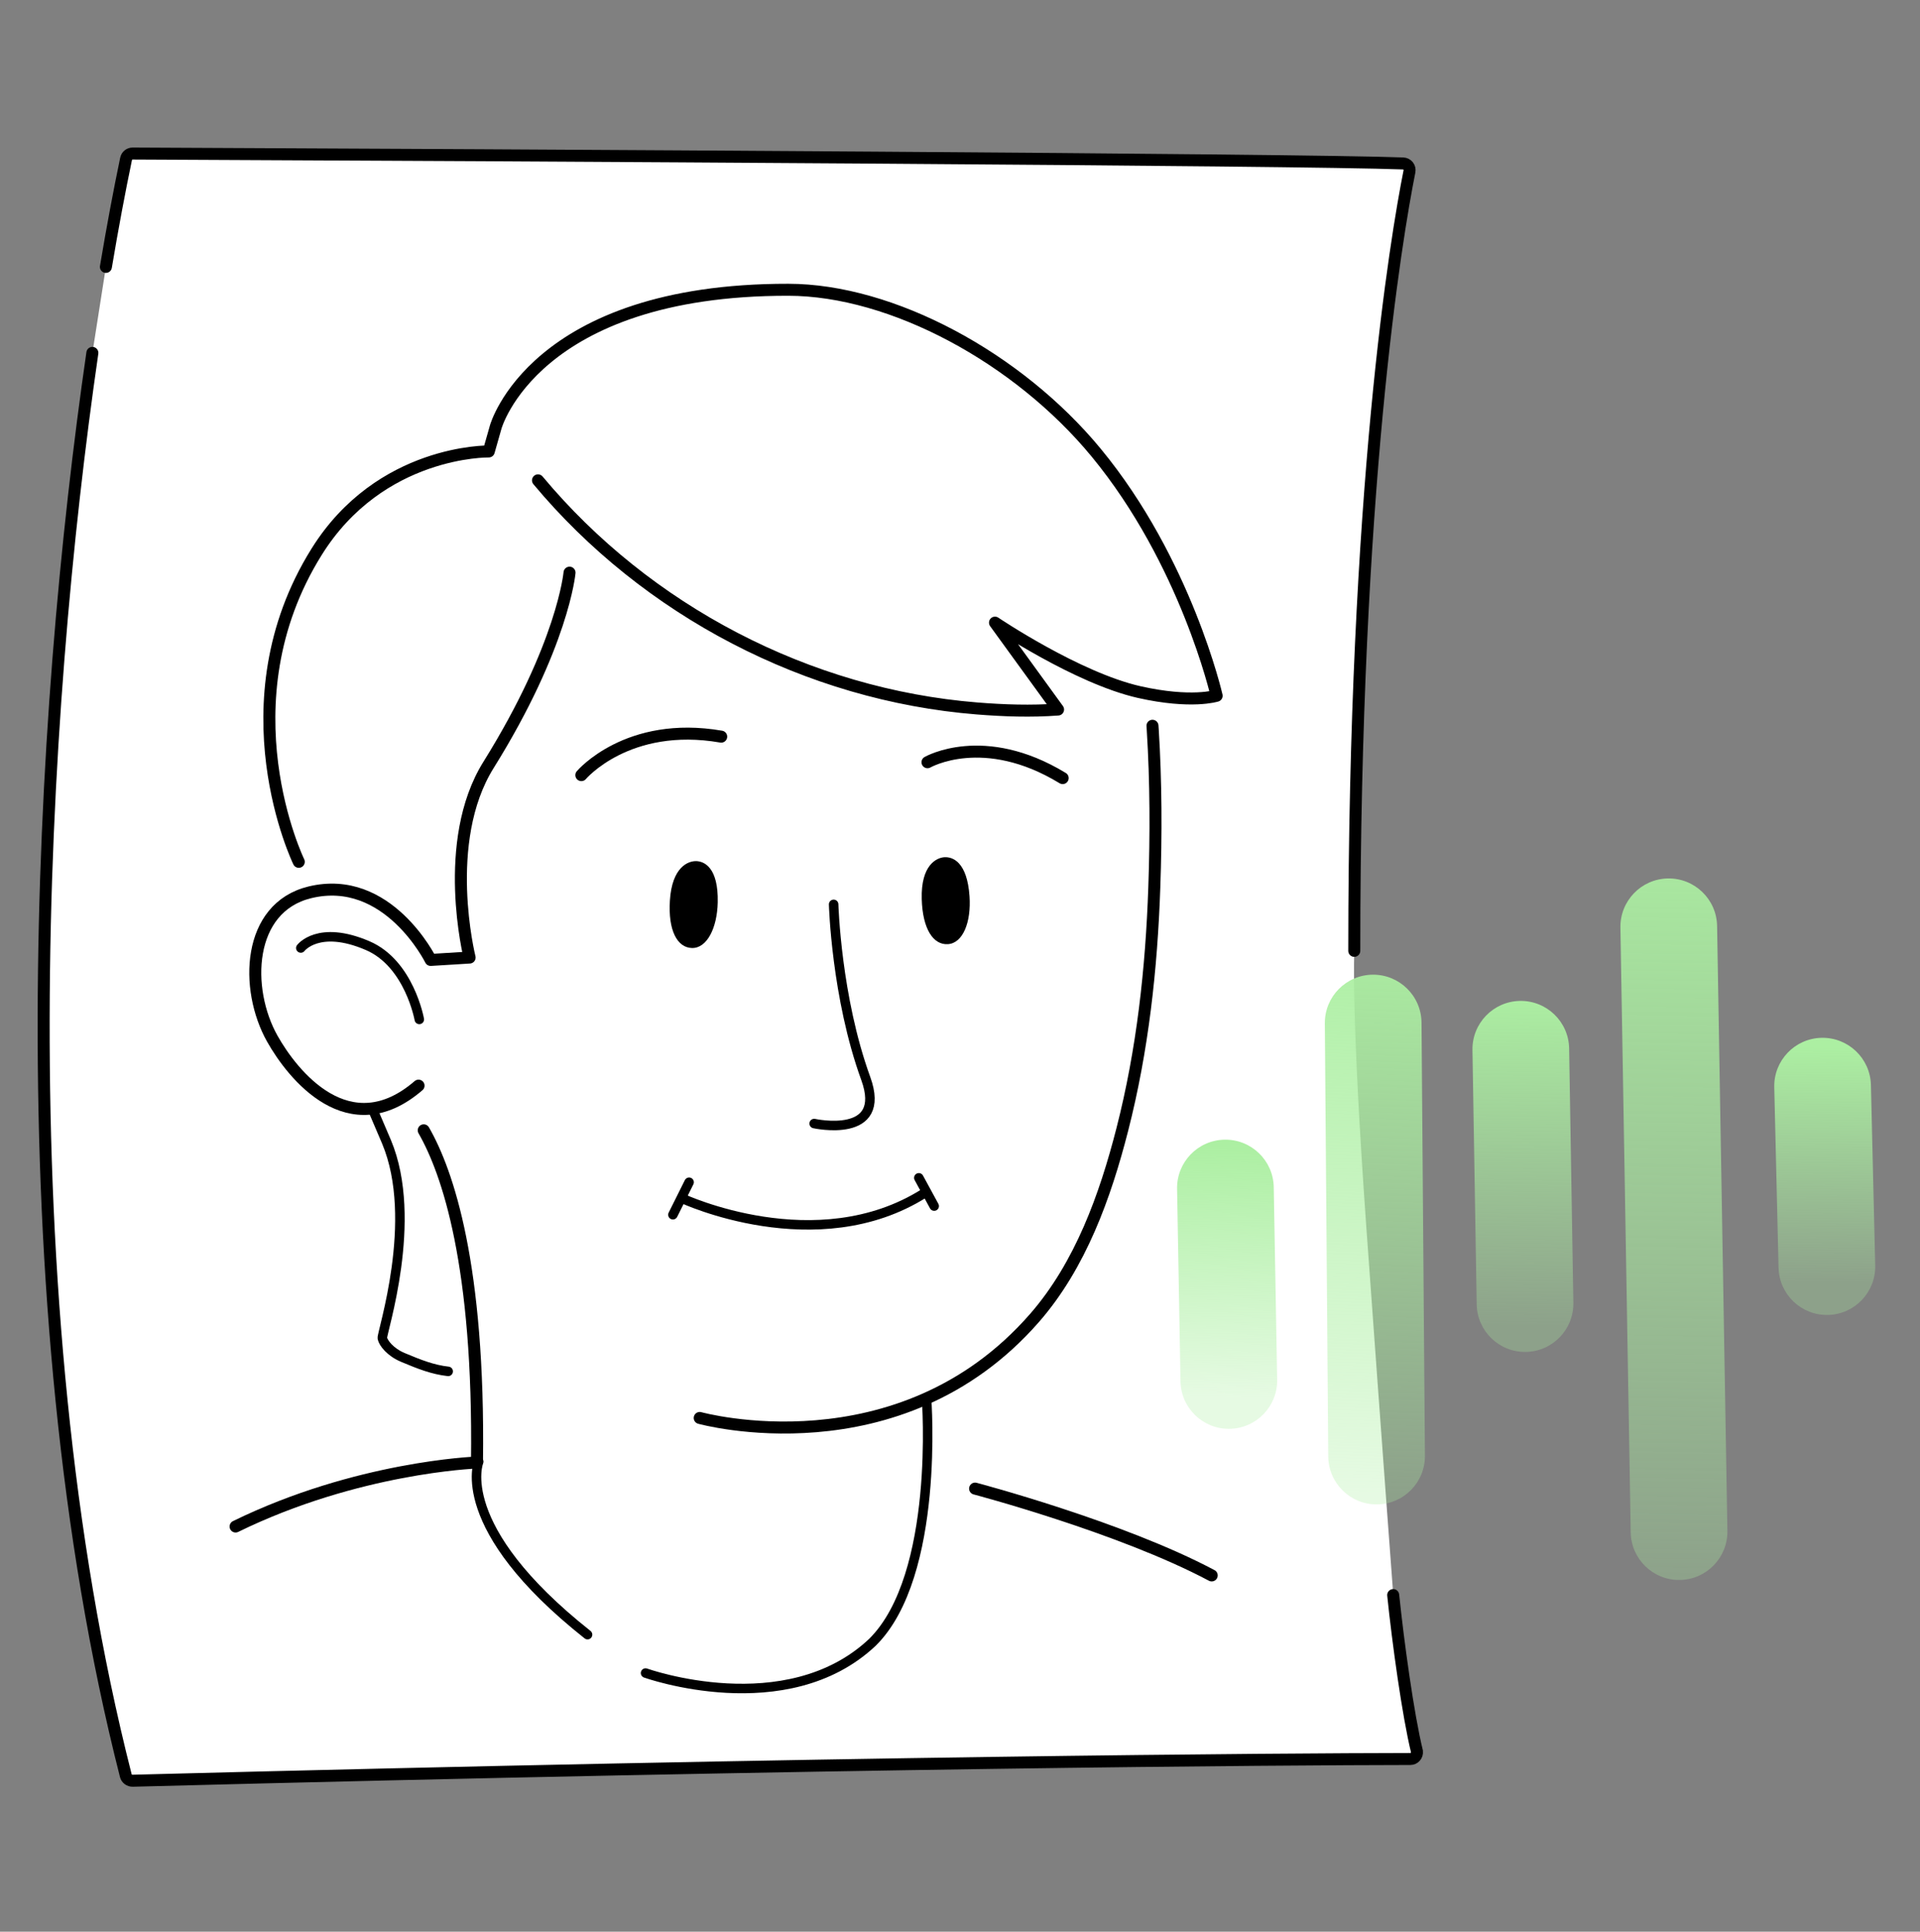 <svg width="160" height="161" viewBox="0 0 160 161" fill="none" xmlns="http://www.w3.org/2000/svg">
    <rect x="0" y="0" width="160" height="161" fill="#808080" stroke="none"/>
    <path d="M112.856 79.25C112.856 40.693 116.353 19.8 117.454 14.292C117.522 13.949 117.275 13.639 116.927 13.623C108.274 13.291 43.679 12.938 11.052 12.796C10.779 12.796 10.557 12.986 10.505 13.249C9.957 15.872 9.388 18.889 8.825 22.244L7.703 29.407C3.368 59.258 0.277 107.906 10.489 147.985C10.552 148.243 10.794 148.422 11.063 148.411C70.902 146.847 106.673 146.615 117.533 146.6C117.87 146.6 118.117 146.31 118.086 145.973C117.786 142.76 116.106 136.361 116.106 132.938C116.106 132.938 115.173 120.546 113.873 102.449C112.572 84.353 112.861 79.245 112.861 79.245L112.856 79.25Z" fill="white"/>
    <path d="M81.257 124.069C81.257 124.069 93.396 127.271 100.975 131.305" stroke="black" stroke-linecap="round" stroke-linejoin="round"/>
    <path d="M53.797 139.442C53.797 139.442 65.531 143.645 72.704 136.877C78.35 131.3 77.212 116.553 77.212 116.553" stroke="black" stroke-width="0.792" stroke-linecap="round" stroke-linejoin="round"/>
    <path d="M39.893 121.82C39.893 121.82 37.633 127.271 48.962 136.24" stroke="black" stroke-width="0.792" stroke-linecap="round" stroke-linejoin="round"/>
    <path fill-rule="evenodd" clip-rule="evenodd" d="M58.026 71.771C57.362 71.75 55.998 72.245 55.824 75.068C55.671 77.549 56.435 78.981 57.662 79.013C58.91 79.044 59.764 77.354 59.811 75.2C59.869 72.303 58.689 71.792 58.026 71.771V71.771Z" fill="black"/>
    <path fill-rule="evenodd" clip-rule="evenodd" d="M78.708 71.445C78.044 71.482 76.733 72.103 76.812 74.931C76.88 77.417 77.77 78.776 78.997 78.692C80.245 78.607 80.941 76.854 80.793 74.7C80.593 71.808 79.371 71.408 78.708 71.445Z" fill="black"/>
    <path d="M77.291 63.529C77.291 63.529 81.963 60.833 88.556 64.851" stroke="black" stroke-linecap="round" stroke-linejoin="round"/>
    <path d="M48.446 64.603C48.446 64.603 52.301 60.043 60.1 61.396" stroke="black" stroke-linecap="round" stroke-linejoin="round"/>
    <path d="M56.077 101.243L57.425 98.536" stroke="black" stroke-width="0.792" stroke-linecap="round" stroke-linejoin="round"/>
    <path d="M76.569 98.168L77.849 100.522" stroke="black" stroke-width="0.792" stroke-linecap="round" stroke-linejoin="round"/>
    <path d="M56.862 99.885C56.862 99.885 68.043 105.12 77.028 99.447" stroke="black" stroke-width="0.792" stroke-linecap="round" stroke-linejoin="round"/>
    <path d="M69.47 75.374C69.47 75.374 69.681 83.105 72.145 89.883C74.004 94.997 67.848 93.644 67.848 93.644" stroke="black" stroke-width="0.792" stroke-linecap="round" stroke-linejoin="round"/>
    <path d="M58.31 118.181C58.31 118.181 74.91 122.794 86.212 109.844C90.036 105.462 92.106 99.684 93.528 94.128C95.218 87.524 95.961 80.74 96.193 73.941C96.345 69.565 96.335 65.167 96.061 60.796C96.056 60.696 96.05 60.596 96.04 60.49" stroke="black" stroke-linecap="round" stroke-linejoin="round"/>
    <path d="M39.619 121.904C39.619 121.904 29.744 122.278 19.632 127.229" stroke="black" stroke-linecap="round" stroke-linejoin="round"/>
    <path d="M35.311 94.207C37.307 97.683 39.961 105.446 39.75 121.825" stroke="black" stroke-linecap="round" stroke-linejoin="round"/>
    <path d="M37.349 114.299C36.053 114.152 34.953 113.715 33.583 113.141C32.504 112.688 31.94 111.924 31.861 111.534C31.782 111.144 34.947 101.691 32.209 95.166L31.039 92.427" stroke="black" stroke-width="0.792" stroke-linecap="round" stroke-linejoin="round"/>
    <path d="M25.067 79.013C25.067 79.013 26.536 77.054 30.634 78.813C34.11 80.303 34.942 84.964 34.942 84.964" stroke="black" stroke-width="0.792" stroke-linecap="round" stroke-linejoin="round"/>
    <path d="M44.833 40.035C53.886 50.894 67.321 57.915 81.415 59.047C83.653 59.226 85.928 59.305 88.172 59.137L82.916 51.895C82.916 51.895 89.762 56.514 94.939 57.683C99.29 58.663 101.386 57.989 101.386 57.989C101.386 57.989 98.837 46.813 91.353 37.733C84.833 29.823 74.341 24.161 65.694 24.151C44.485 24.124 41.309 35.59 41.309 35.59L40.73 37.628C40.73 37.628 31.687 37.475 26.378 46.002C18.494 58.652 24.898 71.829 24.898 71.829" stroke="black" stroke-linecap="round" stroke-linejoin="round"/>
    <path d="M47.461 47.729C47.461 47.729 46.923 53.786 40.709 63.755C36.712 70.165 39.134 79.808 39.134 79.808L35.89 80.008C35.89 80.008 32.325 72.788 25.815 74.373C20.585 75.647 20.354 82.41 22.692 86.57C24.398 89.604 29.091 95.482 34.879 90.484" stroke="black" stroke-linecap="round" stroke-linejoin="round"/>
    <path fill-rule="evenodd" clip-rule="evenodd" d="M151.786 86.498C149.562 86.551 147.802 88.397 147.855 90.622L148.213 105.663C148.266 107.888 150.112 109.648 152.336 109.595C154.561 109.542 156.321 107.696 156.268 105.471L155.91 90.43C155.857 88.206 154.011 86.445 151.786 86.498Z" fill="url(#paint0_linear_3454_5708)"/>
    <path fill-rule="evenodd" clip-rule="evenodd" d="M138.994 73.215C136.77 73.253 134.997 75.088 135.035 77.312L135.893 127.724C135.931 129.949 137.765 131.722 139.99 131.684C142.215 131.646 143.987 129.812 143.95 127.587L143.091 77.175C143.053 74.95 141.219 73.177 138.994 73.215Z" fill="url(#paint1_linear_3454_5708)"/>
    <path fill-rule="evenodd" clip-rule="evenodd" d="M126.666 83.422C124.441 83.459 122.668 85.293 122.705 87.517L123.058 108.715C123.095 110.94 124.928 112.714 127.153 112.677C129.378 112.64 131.151 110.806 131.114 108.581L130.761 87.383C130.724 85.158 128.891 83.385 126.666 83.422Z" fill="url(#paint2_linear_3454_5708)"/>
    <path fill-rule="evenodd" clip-rule="evenodd" d="M114.4 81.236C112.175 81.253 110.385 83.071 110.403 85.296L110.687 121.388C110.705 123.613 112.523 125.403 114.747 125.385C116.972 125.368 118.762 123.55 118.744 121.325L118.46 85.233C118.442 83.008 116.625 81.218 114.4 81.236Z" fill="url(#paint3_linear_3454_5708)"/>
    <path fill-rule="evenodd" clip-rule="evenodd" d="M102.046 94.987C99.822 95.027 98.05 96.862 98.09 99.087L98.374 115.129C98.413 117.354 100.249 119.125 102.473 119.086C104.698 119.046 106.47 117.211 106.43 114.986L106.146 98.944C106.106 96.72 104.271 94.948 102.046 94.987Z" fill="url(#paint4_linear_3454_5708)"/>
    <path d="M112.856 79.25C112.856 40.693 116.353 19.8 117.454 14.292C117.522 13.949 117.275 13.639 116.927 13.623C108.274 13.291 43.679 12.938 11.053 12.796C10.779 12.796 10.557 12.986 10.505 13.249C9.957 15.872 9.388 18.889 8.825 22.244M116.1 132.943C116.501 136.841 117.343 142.971 118.081 145.978C118.112 146.315 117.865 146.605 117.528 146.605C106.668 146.621 70.897 146.852 11.058 148.417C10.789 148.422 10.547 148.248 10.484 147.99C0.272 107.911 3.369 59.263 7.698 29.412" stroke="black" stroke-linecap="round"/>
    <defs>
        <linearGradient id="paint0_linear_3454_5708" x1="158.202" y1="87.23" x2="157.982" y2="106.97" gradientUnits="userSpaceOnUse">
            <stop stop-color="#ACEFA2"/>
            <stop offset="1" stop-color="#ACEFA2" stop-opacity="0.3"/>
        </linearGradient>
        <linearGradient id="paint1_linear_3454_5708" x1="154.211" y1="66.198" x2="153.18" y2="132.351" gradientUnits="userSpaceOnUse">
            <stop stop-color="#ACEFA2"/>
            <stop offset="1" stop-color="#ACEFA2" stop-opacity="0.3"/>
        </linearGradient>
        <linearGradient id="paint2_linear_3454_5708" x1="132.96" y1="82.805" x2="132.516" y2="110.622" gradientUnits="userSpaceOnUse">
            <stop stop-color="#ACEFA2"/>
            <stop offset="1" stop-color="#ACEFA2" stop-opacity="0.3"/>
        </linearGradient>
        <linearGradient id="paint3_linear_3454_5708" x1="119.45" y1="77.356" x2="117.856" y2="124.676" gradientUnits="userSpaceOnUse">
            <stop stop-color="#ACEFA2"/>
            <stop offset="1" stop-color="#ACEFA2" stop-opacity="0.3"/>
        </linearGradient>
        <linearGradient id="paint4_linear_3454_5708" x1="107.136" y1="95.501" x2="106.821" y2="116.552" gradientUnits="userSpaceOnUse">
            <stop stop-color="#ACEFA2"/>
            <stop offset="1" stop-color="#ACEFA2" stop-opacity="0.3"/>
        </linearGradient>
    </defs>
</svg>
